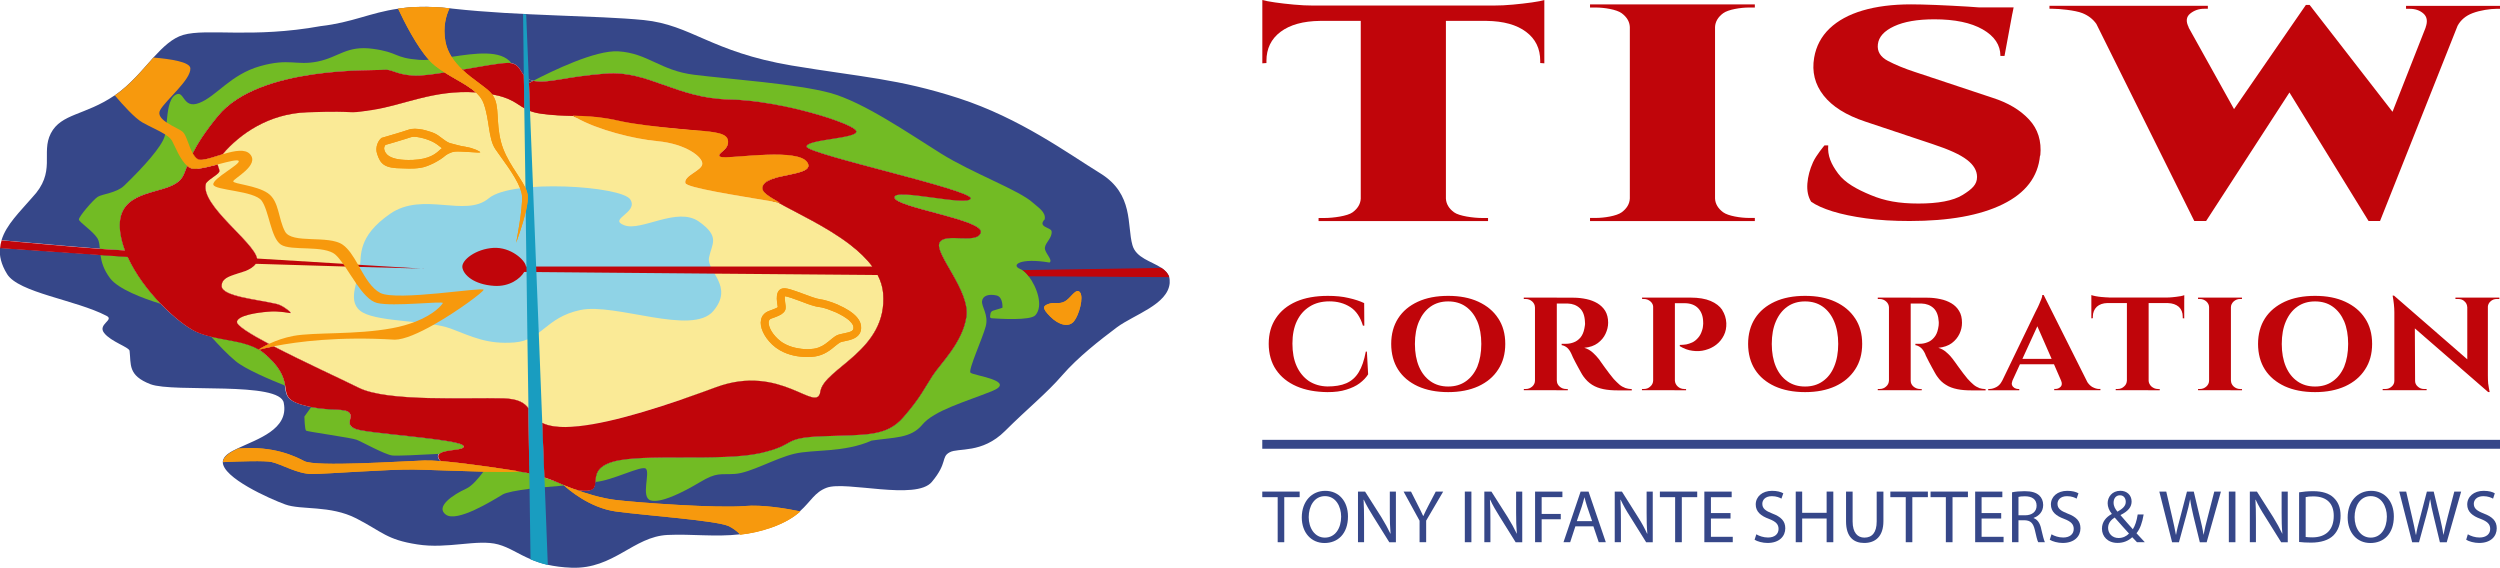 <?xml version="1.0" encoding="UTF-8"?> <svg xmlns="http://www.w3.org/2000/svg" id="Capa_1" data-name="Capa 1" viewBox="0 0 504.96 114.75"><defs><style> .cls-1 { fill: #72bb24; } .cls-2 { fill: #faea96; } .cls-3 { fill: #c0050a; } .cls-4 { fill: #3b446f; } .cls-5 { fill: #199dc0; } .cls-6 { fill: #f7990d; } .cls-7 { fill: #364789; } .cls-8 { fill: #8fd3e6; } </style></defs><g><path class="cls-3" d="M311.93,0v12.79l-.83-.06v-.44c0-2.48-.95-4.43-2.86-5.86-1.9-1.43-4.55-2.16-7.97-2.21h-8.22v35.9c.06,1.07.6,1.99,1.64,2.76,1.03.77,3.98,1.15,5.64,1.15h1.23v.62h-34.23v-.62h1.25c1.65,0,4.6-.38,5.63-1.15,1.04-.77,1.58-1.69,1.64-2.76V4.22h-8.22c-3.42.04-6.07.78-7.98,2.21-1.9,1.43-2.85,3.39-2.85,5.86v.44l-.83.06V0c.56.16,1.4.33,2.56.49,1.14.17,2.42.31,3.82.44,1.39.13,2.68.19,3.85.19h36.5c1.23,0,2.54-.06,3.9-.19,1.38-.13,2.64-.27,3.83-.44,1.17-.16,2-.33,2.51-.49Z"></path><path class="cls-3" d="M346.41,5.46v34.63c.05,1.08.6,2.01,1.63,2.78,1.04.77,3.6,1.15,5.21,1.15h1.2v.63h-33.29v-.63h1.21c1.6,0,4.16-.38,5.2-1.15,1.03-.77,1.58-1.7,1.63-2.78V5.46c-.05-1.08-.6-2.01-1.63-2.78-1.04-.78-3.6-1.16-5.2-1.16h-1.21v-.63h33.29v.63h-1.2c-1.61,0-4.17.38-5.21,1.16-1.03.77-1.58,1.7-1.63,2.78Z"></path><path class="cls-3" d="M412.05,31.43c-.4,4.28-2.9,7.56-7.51,9.82-4.61,2.27-10.89,3.39-18.84,3.39-3.25,0-6.18-.17-8.81-.54-2.63-.36-4.88-.83-6.75-1.41-1.88-.59-3.32-1.24-4.32-1.95-.62-1-.87-2.22-.76-3.67.11-1.44.5-2.88,1.14-4.3.64-1.42,2.31-3.4,2.31-3.4h.76c-.17,2.08.6,3.8,2,5.68,1.39,1.89,3.81,3.2,6.62,4.36,2.79,1.17,5.67,1.7,9.6,1.7s7-.54,8.94-1.74c1.93-1.2,2.9-2.11,2.9-3.63,0-1.28-.69-2.45-2.06-3.48-1.36-1.05-3.65-2.08-6.83-3.13l-13.68-4.57c-3.86-1.28-6.67-3.04-8.43-5.28-1.76-2.25-2.39-4.79-1.9-7.64.4-2.32,1.44-4.28,3.12-5.89,1.68-1.6,3.9-2.81,6.67-3.63,2.77-.82,6.03-1.24,9.78-1.24,1.22,0,2.87.04,4.95.12,2.06.09,4.21.19,6.46.33.78.05,1.55.1,2.26.16h7.05l-.25,1.26h-.01l-1.58,8.54h-.83c0-2.21-1.2-3.99-3.57-5.35-2.38-1.36-5.63-2.04-9.77-2.04-3.42,0-6.13.47-8.14,1.41-2.02.94-3.1,2.15-3.27,3.64-.17,1.44.51,2.56,2.05,3.36,1.53.8,3.34,1.54,5.41,2.22l15.7,5.22c3.13,1,5.59,2.46,7.38,4.39,1.79,1.92,2.55,4.34,2.27,7.27Z"></path><path class="cls-3" d="M504.96,1.18v.6h-.68c-1.28,0-3.36.3-4.87.88-1.39.53-2.39,1.39-3.02,2.55l-15.66,39.43h-2.32l-15.98-25.96-16.83,25.96h-2.39l-19.78-39.81c-.69-.98-1.63-1.7-2.83-2.18-1.45-.58-4.67-.88-5.96-.88h-.68v-.6h31.99v.6h-.75c-1.07,0-2,.32-2.81.97-.81.65-.92,1.58-.3,2.79h-.04l9.19,16.51,14.51-21.04h.76l16.74,21.58,6.7-17.04h-.02c.45-1.21.3-2.15-.42-2.79-.72-.65-1.65-.97-2.78-.97h-.75v-.6h18.97Z"></path><path class="cls-3" d="M276.1,71.02h-.23c-.33,1.76-.8,3.14-1.43,4.16-.63,1.05-1.48,1.78-2.51,2.23-1.03.45-2.31.65-3.81.65-1.43-.03-2.68-.4-3.76-1.1-1.05-.73-1.88-1.73-2.46-3.01-.58-1.28-.85-2.81-.85-4.56s.3-3.29.9-4.54c.6-1.25,1.45-2.23,2.58-2.93,1.1-.7,2.43-1.05,4.01-1.05s2.98.38,4.19,1.15c1.18.75,2.03,2.01,2.56,3.76h.28l-.03-4.56c-.85-.4-1.88-.75-3.14-1.03-1.23-.3-2.63-.43-4.19-.43-2.48,0-4.61.38-6.39,1.15-1.81.8-3.16,1.91-4.11,3.36-.98,1.45-1.45,3.19-1.45,5.17s.5,3.81,1.48,5.24c.98,1.45,2.36,2.56,4.14,3.34s3.86,1.15,6.24,1.18c1.48,0,2.73-.15,3.81-.5,1.08-.33,1.98-.75,2.68-1.28.73-.55,1.3-1.13,1.73-1.81l-.25-4.59Z"></path><path class="cls-3" d="M302.61,64.3c-.93-1.45-2.28-2.56-4.01-3.36-1.73-.8-3.76-1.18-6.09-1.18s-4.39.38-6.12,1.18c-1.73.8-3.06,1.91-3.99,3.36s-1.4,3.19-1.4,5.17.48,3.76,1.4,5.19c.93,1.45,2.26,2.56,3.99,3.36,1.73.78,3.76,1.18,6.12,1.18s4.36-.4,6.09-1.18c1.73-.8,3.09-1.93,4.01-3.39.95-1.43,1.43-3.16,1.43-5.17s-.48-3.74-1.43-5.17ZM298.4,74.06c-.55,1.28-1.33,2.26-2.33,2.96-.98.7-2.18,1.05-3.56,1.05s-2.56-.35-3.56-1.05c-1-.7-1.78-1.68-2.33-2.96-.55-1.3-.83-2.81-.83-4.59s.28-3.29.83-4.56,1.33-2.28,2.33-2.98c1-.7,2.18-1.05,3.56-1.05s2.58.35,3.56,1.05c1,.7,1.78,1.71,2.33,2.98.53,1.28.8,2.81.8,4.56s-.28,3.29-.8,4.59Z"></path><path class="cls-3" d="M316.31,78.57c-.5,0-.95-.18-1.3-.5-.38-.33-.55-.73-.55-1.2h-.1v1.96h2.31v-.25h-.35ZM328.25,78.35c-.4-.15-.78-.35-1.13-.65-.35-.3-.73-.68-1.18-1.15-.25-.33-.58-.7-.9-1.13-.33-.43-.65-.85-.95-1.28-.3-.4-.55-.75-.75-1.05-.2-.28-.33-.45-.33-.48-.35-.45-.78-.93-1.28-1.38-.53-.48-1.1-.8-1.73-.98,1.13-.1,2.03-.43,2.73-.95.7-.53,1.23-1.15,1.56-1.88.35-.75.53-1.48.53-2.23,0-.95-.2-1.73-.58-2.38-.4-.65-.93-1.15-1.58-1.55-.65-.38-1.4-.68-2.23-.85-.85-.18-1.71-.28-2.58-.28h-3.79c.1.4.18.7.23.88.05.2.08.3.08.3h1.43c.3-.02.6,0,.88,0,.95.03,1.76.33,2.41.93.65.6,1,1.53,1.05,2.81.03.28.03.53-.02.73-.03.23-.05.4-.1.58-.15.78-.43,1.38-.8,1.83-.4.45-.85.78-1.33.95-.5.2-1.03.3-1.56.3h-.9v.28c.4.05.75.23,1.1.5.33.28.63.73.88,1.28.07.18.18.4.3.68.15.28.3.6.48.95.2.35.38.7.58,1.08.2.38.4.73.58,1.05s.35.6.5.8c.5.7,1.08,1.25,1.73,1.66.68.43,1.43.7,2.28.88.88.18,1.83.25,2.88.25h2.86v-.25c-.5-.03-.95-.1-1.33-.23ZM310.04,60.11v18.71h4.41v-18.71h-4.41ZM310.04,76.87c0,.48-.2.88-.55,1.2-.38.33-.8.5-1.3.5h-.4v.25h2.36v-1.96h-.1ZM307.78,60.11v.28h.4c.5,0,.93.18,1.3.5.35.33.55.73.55,1.18h.1v-1.96h-2.36Z"></path><path class="cls-3" d="M340.18,78.57c-.5,0-.95-.18-1.3-.5s-.55-.73-.58-1.2h-.07v1.96h2.33v-.25h-.38ZM347.88,62.62c-.53-.78-1.3-1.38-2.36-1.83-1.05-.45-2.41-.68-4.09-.68h-3.51c.1.38.2.75.3,1.13h2.01c1.2,0,2.13.35,2.78,1.03.65.7.98,1.61,1,2.73.02.25.02.53-.03.83-.02.3-.07.55-.15.78-.2.68-.48,1.23-.85,1.63-.38.43-.75.73-1.18.93-.43.18-.83.33-1.21.4-.38.05-.83.1-1.3.1v.25c.83.5,1.7.83,2.58.93.9.13,1.75.08,2.58-.15.83-.23,1.58-.58,2.21-1.08.65-.5,1.15-1.13,1.53-1.88s.53-1.58.5-2.48c-.05-.98-.33-1.86-.83-2.63ZM333.91,60.11v18.71h4.39v-18.71h-4.39ZM333.91,76.87c-.02.48-.2.88-.58,1.2-.35.33-.78.5-1.3.5h-.38v.25h2.36v-1.96h-.1ZM331.66,60.11l.03.28h.35c.53,0,.95.18,1.33.5.38.33.55.73.55,1.18h.1v-1.96h-2.36Z"></path><path class="cls-3" d="M374.7,64.3c-.95-1.45-2.28-2.56-4.01-3.36-1.73-.8-3.76-1.18-6.09-1.18s-4.39.38-6.12,1.18c-1.73.8-3.06,1.91-3.99,3.36s-1.4,3.19-1.4,5.17.48,3.76,1.4,5.19c.93,1.45,2.26,2.56,3.99,3.36,1.73.78,3.76,1.18,6.12,1.18s4.36-.4,6.09-1.18c1.73-.8,3.06-1.93,4.01-3.39.95-1.43,1.43-3.16,1.43-5.17s-.48-3.74-1.43-5.17ZM370.46,74.06c-.53,1.28-1.3,2.26-2.31,2.96-.98.7-2.18,1.05-3.56,1.05s-2.56-.35-3.56-1.05c-1-.7-1.78-1.68-2.33-2.96-.55-1.3-.83-2.81-.83-4.59s.28-3.29.83-4.56c.55-1.28,1.33-2.28,2.33-2.98,1-.7,2.18-1.05,3.56-1.05s2.58.35,3.56,1.05c1,.7,1.78,1.71,2.31,2.98.55,1.28.83,2.81.83,4.56s-.28,3.29-.83,4.59Z"></path><path class="cls-3" d="M387.81,78.57c-.5,0-.95-.18-1.33-.5-.38-.33-.55-.73-.55-1.2h-.08v1.96h2.31v-.25h-.35ZM399.73,78.35c-.38-.15-.75-.35-1.1-.65-.35-.3-.75-.68-1.18-1.15-.28-.33-.58-.7-.9-1.13-.33-.43-.65-.85-.95-1.28-.3-.4-.55-.75-.75-1.05-.23-.28-.33-.45-.35-.48-.33-.45-.75-.93-1.28-1.38-.5-.48-1.08-.8-1.71-.98,1.1-.1,2.03-.43,2.73-.95.7-.53,1.2-1.15,1.55-1.88.35-.75.5-1.48.5-2.23,0-.95-.18-1.73-.58-2.38-.38-.65-.9-1.15-1.56-1.55-.65-.38-1.4-.68-2.26-.85-.83-.18-1.68-.28-2.56-.28h-3.79c.1.4.18.7.23.88.05.2.07.3.07.3h1.4c.33-.02.63,0,.9,0,.95.03,1.76.33,2.41.93.63.6.98,1.53,1.05,2.81,0,.28,0,.53-.03.73-.02.23-.05.4-.1.58-.15.78-.43,1.38-.83,1.83-.38.45-.83.78-1.33.95-.5.2-1,.3-1.53.3h-.9v.28c.38.05.75.23,1.08.5.35.28.65.73.9,1.28.05.18.15.4.3.68.12.28.3.6.48.95.18.35.38.7.58,1.08.2.38.38.73.58,1.05.18.33.35.6.5.8.48.7,1.05,1.25,1.73,1.66.65.43,1.43.7,2.28.88s1.81.25,2.86.25h2.89v-.25c-.5-.03-.95-.1-1.35-.23ZM381.54,60.11v18.71h4.39v-18.71h-4.39ZM381.54,76.87c-.03.48-.2.88-.58,1.2-.35.33-.8.5-1.3.5h-.38v.25h2.33v-1.96h-.07ZM379.28,60.11v.28h.38c.5,0,.95.18,1.3.5.38.33.55.73.58,1.18h.07v-1.96h-2.33Z"></path><path class="cls-3" d="M424,78.57c-.45,0-.9-.15-1.38-.4-.33-.2-.65-.48-.93-.88-.02-.03-.05-.05-.07-.1-.08-.1-.13-.2-.2-.33h-5.12c.23.55.2.95-.07,1.25-.3.3-.65.45-1.03.45h-.28v.25h9.33v-.25h-.25ZM421.69,77.29s-.05-.05-.07-.1l-8.83-17.61-1.78,5.17.5,1.15,2.88,6.57.48,1.1,1.43,3.29.8,1.81h5.27l-.68-1.38ZM407.25,72.48v1.1h8.63v-1.1h-8.63ZM412.79,59.59h-.28c0,.2-.05.48-.2.83-.13.33-.28.7-.45,1.08-.15.38-.33.7-.48,1-.13.28-.23.48-.3.6l-6.65,13.77-.1.18-.83,1.71h2.13l.83-1.83.02-.05,1.51-3.29.5-1.1,3.01-6.57,1.4-3.06-.12-3.26ZM407.6,78.57c-.23,0-.45-.08-.7-.2-.23-.15-.4-.33-.5-.58-.1-.25-.05-.53.07-.88l.02-.05h-2.06l-.1.18c-.28.53-.65.9-1.08,1.13-.48.25-.95.4-1.41.4h-.25v.25h6.27v-.25h-.28Z"></path><path class="cls-3" d="M437.9,61.14v.08c.9.03,1.63.28,2.18.75.53.5.8,1.15.8,2.01v.3l.3.03v-3.16h-3.29ZM440.3,59.84c-.43.08-.88.13-1.35.18-.48.05-.93.08-1.35.08l3.59.3v-.78c-.18.08-.48.15-.88.23ZM435.87,78.57c-.5,0-.93-.18-1.31-.5-.35-.33-.55-.73-.58-1.2h-.08v1.96h2.33v-.25h-.38ZM429.6,60.21v18.61h4.39v-18.61h-4.39ZM429.6,76.87c-.03.48-.2.88-.58,1.2-.35.33-.78.5-1.28.5h-.4v.25h2.36v-1.96h-.1ZM422.42,61.14v3.16l.3-.03v-.3c0-.85.28-1.5.8-2.01.53-.48,1.25-.73,2.16-.75v-.08h-3.26ZM422.42,60.09v1.13h18.76v-1.13h-18.76ZM424.65,60.01c-.5-.05-.93-.1-1.33-.18-.4-.08-.7-.15-.9-.23v.78l3.59-.3c-.43,0-.88-.03-1.35-.08Z"></path><path class="cls-3" d="M452.47,78.57c-.5,0-.93-.18-1.3-.5-.35-.33-.55-.73-.55-1.2h-.1v1.96h2.33v-.25h-.38ZM450.51,60.11v1.96h.1c0-.45.2-.85.55-1.18.38-.33.8-.5,1.3-.5h.38v-.28h-2.33ZM446.2,60.11v18.71h4.41v-18.71h-4.41ZM446.2,76.87c0,.48-.2.88-.55,1.2-.38.33-.8.5-1.3.5h-.38v.25h2.33v-1.96h-.1ZM443.97,60.11v.28h.38c.5,0,.93.18,1.3.5.35.33.55.73.55,1.18h.1v-1.96h-2.33Z"></path><path class="cls-3" d="M477.7,64.3c-.93-1.45-2.28-2.56-4.01-3.36-1.73-.8-3.76-1.18-6.09-1.18s-4.39.38-6.12,1.18c-1.71.8-3.06,1.91-3.99,3.36-.93,1.45-1.4,3.19-1.4,5.17s.48,3.76,1.4,5.19c.93,1.45,2.28,2.56,3.99,3.36,1.73.78,3.76,1.18,6.12,1.18s4.36-.4,6.09-1.18c1.73-.8,3.08-1.93,4.01-3.39.95-1.43,1.43-3.16,1.43-5.17s-.48-3.74-1.43-5.17ZM473.49,74.06c-.55,1.28-1.33,2.26-2.33,2.96-.98.7-2.18,1.05-3.56,1.05s-2.56-.35-3.56-1.05c-1-.7-1.78-1.68-2.33-2.96-.55-1.3-.83-2.81-.83-4.59s.28-3.29.83-4.56c.55-1.28,1.33-2.28,2.33-2.98,1-.7,2.18-1.05,3.56-1.05s2.58.35,3.56,1.05c1,.7,1.78,1.71,2.33,2.98.53,1.28.8,2.81.8,4.56s-.28,3.29-.8,4.59Z"></path><path class="cls-3" d="M502.4,60.11v1.91h.1c.02-.45.2-.85.55-1.15.35-.33.78-.48,1.25-.48h.53v-.28h-2.43ZM502.58,77.57c-.05-.53-.07-1.13-.07-1.78v-15.68h-4.16v14.77l4.24,4.31h.28c-.13-.58-.2-1.1-.28-1.63ZM495.96,60.11v.28h.58c.5,0,.93.15,1.25.48.35.3.53.7.55,1.15h.05v-1.91h-2.43ZM489.59,78.57c-.5,0-.9-.18-1.25-.5-.35-.3-.53-.7-.53-1.13h-.1v1.88h2.43v-.25h-.55ZM502.23,75.96l-3.89-3.39-14.8-12.87.35,3.26,3.86,3.36,14.82,12.87-.35-3.24ZM487.76,66.33v-2.53l-4.21-4.09h-.28c.23,1.23.35,2.36.35,3.36v15.75h4.19v-1.88l-.05-10.61ZM483.62,76.94c0,.43-.18.83-.53,1.13-.35.33-.78.5-1.28.5h-.55v.25h2.43v-1.88h-.08Z"></path></g><rect class="cls-7" x="254.96" y="88.84" width="250" height="1.8"></rect><g><path class="cls-7" d="M254.96,99.29v1.13h3.11v9.1h1.33v-9.1h3.11v-1.13h-7.55Z"></path><path class="cls-7" d="M267.68,99.14c-2.71,0-4.74,2.11-4.74,5.37,0,3.08,1.91,5.17,4.59,5.17s4.74-1.86,4.74-5.37c0-3.03-1.81-5.17-4.59-5.17ZM267.6,108.59c-2.06,0-3.26-1.96-3.26-4.14s1.1-4.24,3.29-4.24,3.26,2.11,3.26,4.14c0,2.33-1.18,4.24-3.29,4.24Z"></path><path class="cls-7" d="M280.72,99.29v4.29c0,1.58.03,2.83.15,4.19l-.03.03c-.5-1.05-1.08-2.13-1.83-3.34l-3.29-5.17h-1.43v10.23h1.23v-4.36c0-1.71-.03-2.93-.1-4.21l.05-.02c.5,1.1,1.2,2.28,1.91,3.41l3.24,5.19h1.33v-10.23h-1.23Z"></path><path class="cls-7" d="M290,99.29l-1.48,2.83c-.4.78-.73,1.43-1.03,2.11h-.03c-.33-.73-.63-1.33-1.03-2.11l-1.43-2.83h-1.5l3.23,5.89v4.34h1.33v-4.36l3.44-5.87h-1.5Z"></path><path class="cls-7" d="M295.87,99.29v10.23h1.33v-10.23h-1.33Z"></path><path class="cls-7" d="M306.23,99.29v4.29c0,1.58.03,2.83.15,4.19l-.02.03c-.5-1.05-1.08-2.13-1.83-3.34l-3.29-5.17h-1.43v10.23h1.23v-4.36c0-1.71-.03-2.93-.1-4.21l.05-.02c.5,1.1,1.2,2.28,1.91,3.41l3.24,5.19h1.33v-10.23h-1.23Z"></path><path class="cls-7" d="M315.58,100.42v-1.13h-5.52v10.23h1.33v-4.64h3.86v-1.08h-3.86v-3.39h4.19Z"></path><path class="cls-7" d="M320.87,99.29h-1.61l-3.46,10.23h1.35l1.05-3.21h3.64l1.08,3.21h1.43l-3.49-10.23ZM318.49,105.26l1-2.93c.2-.63.38-1.25.53-1.86h.03c.15.58.3,1.2.53,1.86l1,2.93h-3.08Z"></path><path class="cls-7" d="M332.59,99.29v4.29c0,1.58.02,2.83.15,4.19l-.05.03c-.48-1.05-1.05-2.13-1.83-3.34l-3.26-5.17h-1.45v10.23h1.25v-4.36c0-1.71-.03-2.93-.1-4.21l.05-.02c.5,1.1,1.18,2.28,1.91,3.41l3.24,5.19h1.33v-10.23h-1.23Z"></path><path class="cls-7" d="M335.27,99.29v1.13h3.08v9.1h1.35v-9.1h3.11v-1.13h-7.55Z"></path><path class="cls-7" d="M345.58,108.42v-3.69h3.96v-1.1h-3.96v-3.21h4.19v-1.13h-5.52v10.23h5.74v-1.1h-4.41Z"></path><path class="cls-7" d="M357.99,103.73c-1.4-.55-2.03-1.03-2.03-1.98,0-.7.53-1.53,1.93-1.53.93,0,1.61.3,1.93.5l.38-1.08c-.48-.28-1.23-.5-2.28-.5-1.98,0-3.29,1.18-3.29,2.76,0,1.45,1.03,2.31,2.68,2.91,1.38.53,1.93,1.08,1.93,2.03,0,1.03-.78,1.73-2.13,1.73-.9,0-1.78-.3-2.36-.65l-.35,1.1c.55.35,1.63.65,2.61.65,2.41,0,3.59-1.38,3.59-2.96,0-1.48-.88-2.33-2.61-2.98Z"></path><path class="cls-7" d="M368.95,99.29v4.29h-4.94v-4.29h-1.3v10.23h1.3v-4.79h4.94v4.79h1.35v-10.23h-1.35Z"></path><path class="cls-7" d="M379.06,99.29v6.04c0,2.26-.95,3.26-2.48,3.26-1.35,0-2.38-.95-2.38-3.26v-6.04h-1.33v6.02c0,3.19,1.58,4.36,3.66,4.36,2.23,0,3.89-1.28,3.89-4.41v-5.97h-1.35Z"></path><path class="cls-7" d="M381.82,99.29v1.13h3.11v9.1h1.33v-9.1h3.14v-1.13h-7.57Z"></path><path class="cls-7" d="M389.94,99.29v1.13h3.09v9.1h1.35v-9.1h3.11v-1.13h-7.55Z"></path><path class="cls-7" d="M400.25,108.42v-3.69h3.96v-1.1h-3.96v-3.21h4.19v-1.13h-5.49v10.23h5.74v-1.1h-4.44Z"></path><path class="cls-7" d="M412.27,106.71c-.25-1.05-.73-1.78-1.51-2.06v-.05c1.08-.38,1.93-1.25,1.93-2.61,0-.78-.3-1.48-.8-1.93-.65-.58-1.55-.85-2.96-.85-.93,0-1.88.08-2.53.23v10.08h1.3v-4.44h1.25c1.21.05,1.73.58,2.06,1.98.28,1.28.5,2.16.68,2.46h1.35c-.2-.4-.45-1.38-.78-2.81ZM409.05,104.08h-1.35v-3.71c.23-.08.68-.13,1.3-.13,1.4,0,2.36.58,2.36,1.91,0,1.18-.9,1.93-2.31,1.93Z"></path><path class="cls-7" d="M417.61,103.73c-1.4-.55-2.03-1.03-2.03-1.98,0-.7.53-1.53,1.93-1.53.93,0,1.61.3,1.93.5l.38-1.08c-.48-.28-1.23-.5-2.26-.5-2.01,0-3.31,1.18-3.31,2.76,0,1.45,1.03,2.31,2.68,2.91,1.38.53,1.93,1.08,1.93,2.03,0,1.03-.78,1.73-2.13,1.73-.9,0-1.78-.3-2.36-.65l-.35,1.1c.55.35,1.63.65,2.61.65,2.41,0,3.59-1.38,3.59-2.96,0-1.48-.88-2.33-2.61-2.98Z"></path><path class="cls-7" d="M431.53,107.71c.75-.9,1.18-2.18,1.45-3.79h-1.2c-.2,1.3-.53,2.28-.98,2.98-.65-.73-1.63-1.83-2.48-2.83v-.05c1.61-.8,2.23-1.66,2.23-2.73,0-1.3-.98-2.16-2.26-2.16-1.7,0-2.58,1.28-2.58,2.51,0,.73.3,1.48.83,2.13v.05c-1.15.63-1.98,1.58-1.98,2.98,0,1.53,1.15,2.86,3.14,2.86,1.1,0,2.11-.35,2.98-1.15.4.43.65.7.95,1h1.58c-.6-.65-1.15-1.23-1.68-1.81ZM428.19,100.04c.85,0,1.18.7,1.18,1.33,0,.85-.65,1.4-1.68,1.98-.45-.53-.78-1.1-.78-1.83,0-.78.43-1.48,1.28-1.48ZM427.91,108.67c-1.23,0-2.11-.88-2.11-2.06,0-1.08.78-1.73,1.33-2.08,1.13,1.3,2.28,2.56,2.89,3.24-.5.53-1.23.9-2.11.9Z"></path><path class="cls-7" d="M447.25,99.29l-1.33,5.17c-.33,1.28-.63,2.41-.83,3.54h-.02c-.15-1.08-.43-2.31-.73-3.51l-1.23-5.19h-1.38l-1.35,5.17c-.35,1.3-.68,2.53-.85,3.54h-.03c-.18-.98-.45-2.26-.75-3.54l-1.2-5.17h-1.4l2.58,10.23h1.38l1.45-5.32c.38-1.33.6-2.33.8-3.34h.02c.13,1.03.35,2.03.65,3.34l1.3,5.32h1.38l2.88-10.23h-1.35Z"></path><path class="cls-7" d="M450.19,99.29v10.23h1.33v-10.23h-1.33Z"></path><path class="cls-7" d="M460.85,99.29v4.29c0,1.58.02,2.83.15,4.19l-.02.03c-.5-1.05-1.08-2.13-1.83-3.34l-3.29-5.17h-1.43v10.23h1.23v-4.36c0-1.71-.02-2.93-.1-4.21l.05-.02c.5,1.1,1.18,2.28,1.91,3.41l3.24,5.19h1.33v-10.23h-1.23Z"></path><path class="cls-7" d="M471.33,100.49c-.9-.83-2.23-1.28-4.14-1.28-1.05,0-2.01.1-2.81.23v10.03c.68.08,1.45.13,2.41.13,1.98,0,3.56-.5,4.52-1.45.95-.95,1.45-2.31,1.45-3.99s-.53-2.83-1.43-3.66ZM467.04,108.54c-.53,0-1-.03-1.33-.08v-8.05c.35-.1.85-.15,1.53-.15,2.81,0,4.16,1.53,4.14,3.94,0,2.76-1.53,4.34-4.34,4.34Z"></path><path class="cls-7" d="M478.93,99.14c-2.73,0-4.74,2.11-4.74,5.37,0,3.08,1.88,5.17,4.59,5.17s4.74-1.86,4.74-5.37c0-3.03-1.81-5.17-4.59-5.17ZM478.85,108.59c-2.08,0-3.26-1.96-3.26-4.14s1.08-4.24,3.26-4.24,3.26,2.11,3.26,4.14c0,2.33-1.18,4.24-3.26,4.24Z"></path><path class="cls-7" d="M495.73,99.29l-1.35,5.17c-.33,1.28-.6,2.41-.83,3.54h-.03c-.15-1.08-.43-2.31-.7-3.51l-1.25-5.19h-1.38l-1.35,5.17c-.35,1.3-.68,2.53-.83,3.54h-.05c-.18-.98-.45-2.26-.75-3.54l-1.2-5.17h-1.4l2.61,10.23h1.38l1.45-5.32c.38-1.33.6-2.33.78-3.34h.03c.15,1.03.35,2.03.68,3.34l1.28,5.32h1.38l2.91-10.23h-1.35Z"></path><path class="cls-7" d="M501.7,103.73c-1.41-.55-2.03-1.03-2.03-1.98,0-.7.55-1.53,1.93-1.53.93,0,1.6.3,1.96.5l.35-1.08c-.45-.28-1.2-.5-2.26-.5-1.98,0-3.31,1.18-3.31,2.76,0,1.45,1.03,2.31,2.71,2.91,1.38.53,1.93,1.08,1.93,2.03,0,1.03-.8,1.73-2.16,1.73-.9,0-1.76-.3-2.36-.65l-.33,1.1c.55.35,1.63.65,2.61.65,2.41,0,3.56-1.38,3.56-2.96,0-1.48-.88-2.33-2.61-2.98Z"></path></g><g><path class="cls-7" d="M236.18,55.97c-.28-.8-.85-1.38-1.61-1.88-2.01-1.33-5.12-1.98-5.84-4.59-1.13-4.01.3-10.26-6.42-14.45-6.75-4.16-16.25-11.16-28.62-15.2-12.34-3.99-19.49-4.24-33.81-6.62-16.3-2.76-20.21-8.2-29.85-9.18-9.63-.95-25.03-.8-38.65-2.31-.2-.03-.4-.05-.6-.08-4.34-.45-7.6-.33-10.38.1-5.64.8-9.23,2.78-15.6,3.51-13.87,2.51-22.97.4-27.79,1.78-2.21.65-4.06,2.43-6.02,4.56-2.26,2.51-4.64,5.47-7.8,7.65-.05.03-.08.03-.1.05-5.92,4.01-10.73,3.59-12.82,7.62-2.08,4.04,1.2,7.75-3.79,12.99-2.43,2.83-5.24,5.47-6.17,8.6,4.19.38,13.54,1.23,19.84,1.71.93.05,1.75.1,2.53.15.58.05,1.45.1,2.53.15-.38-1.03-.68-2.06-.85-3.08-1.51-8.55,6.52-8.13,10.48-10.06,1.96-.95,2.18-1.91,2.93-3.89v-.02l1.13-2.53v-.03c.93-1.83,2.43-4.26,5.14-7.55,8.33-10.16,31.65-9.08,33.36-9.3,1.71-.2,2.46.95,6.09,1.18,1.3.08,3.66-.23,6.32-.63,1.13-.18,2.33-.38,3.51-.58,3.79-.65,7.5-1.3,9.1-1.35.3-.03.58,0,.8.05,1.53.25,1.81,1.48,2.56,2.43l1,.83c.25.13.53.23.88.3.02,0,.07,0,.12.03,3.08.53,6.2-.85,14.65-1.5,8.45-.63,14.22,5.02,24.8,5.24,10.61.23,25.36,4.92,25.68,6.42.33,1.5-10.06,1.61-10.06,3.11s33.71,8.75,33.16,10.48c-.53,1.71-15.6-2.26-15.4-.23.23,2.03,18.08,4.49,17.43,7.05-.63,2.58-7.37-.1-8.33,2.16-.98,2.23,6.2,9.63,5.44,14.87-.75,5.24-5.24,9.51-6.85,11.96-1.63,2.46-2.46,4.39-5.87,8.35-3.44,3.96-7.6,3.54-16.28,3.86-8.65.33-5.02,1.71-12.72,3.41-7.7,1.73-23.65,0-29.64,1.73-3.49.98-3.49,2.73-3.56,4.06-.08.98-.2,1.71-1.68,1.81-.93.05-1.73-.08-2.51-.3-.08,0-.13-.03-.15-.05-.3-.08-.58-.18-.85-.3-.07-.03-.18-.08-.25-.1-.23-.08-.43-.15-.58-.23-.1-.03-.18-.05-.23-.08-.07-.05-.12-.05-.15-.08-.53-.23-1.1-.5-1.75-.75l-2.16-.63-3.06-.9-1.03-.3c-.4-.08-.78-.13-1.18-.18.07,0,.15,0,.2-.03,0,0-2.88-.45-6.52-.98-3.03-.43-6.62-.88-9.41-1.1-.6-.7-.58-1.15-.23-1.48,1.08-.98,5.44-.6,4.82-1.63-.85-1.38-19.56-2.46-21.82-3.41-2.23-.98-.3-2.13-1.18-3.21-.8-1.03-3.69-.38-7.7-1.18-.18-.03-.35-.08-.53-.1-4.29-.98-4.44-2.03-4.72-3.96,0-.1-.02-.18-.02-.28-.3-1.86-1.15-3.99-4.46-6.67-.18-.15-.4-.3-.6-.43-.05-.05-.12-.1-.2-.13v-.03s-.05-.03-.07-.05c-2.63-1.58-6.32-1.81-9.61-2.58-1.13-.25-2.23-.6-3.21-1.08-1.73-.83-4.36-2.86-6.97-5.54-2.56-2.68-5.12-6.02-6.7-9.51-1.78-.13-3.64-.25-5.49-.38-8.05-.55-16.2-1.1-20.26-1.38-.12,1.61.25,3.31,1.45,5.27,2.31,3.79,13.89,5.22,20.09,8.45,1.66.83-1.86,1.71-.48,3.46,1.38,1.78,5.04,2.86,5.14,3.61.33,2.73-.4,4.97,4.24,6.75,4.66,1.76,26.28-.68,26.91,3.81,1.03,5.32-5.32,7.25-9.28,9.13-1.51.7-2.66,1.4-2.96,2.31-.05.13-.08.28-.08.43-.1,3.19,9.51,7.47,12.62,8.6,3.24,1.18,9.05.1,14.37,2.83,5.29,2.73,6.12,4.29,12.29,5.24,6.17.98,12.16-1.13,16.33,0,2.31.63,3.99,1.91,6.5,2.96,1,.43,2.13.83,3.49,1.15,1.38.3,2.96.53,4.87.6,8.5.3,12.47-6.29,19.36-6.62,4.92-.23,9.61.45,14.67-.13,2.03-.23,4.14-.68,6.32-1.45,2.81-.98,4.54-2.13,5.79-3.24,2.18-1.96,2.93-3.81,5.37-4.72,3.84-1.45,18.06,2.66,21.24-1.18,3.24-3.86,1.81-5.02,3.59-5.97,1.75-.98,6.52.35,11.19-4.31,4.66-4.64,8.35-7.55,11.56-11.26,3.21-3.69,7.57-7.07,11.04-9.68,3.49-2.58,10.28-4.59,10.66-8.93.02-.48,0-.9-.12-1.28Z"></path><path class="cls-1" d="M32.49,61.38c-3.71-1.14-8.58-2.99-10.24-5.16-1.35-1.79-1.77-3.36-1.95-4.7,1.86.13,3.7.25,5.49.37,1.59,3.48,4.13,6.81,6.7,9.49Z"></path><path class="cls-1" d="M102.46,12.71c-1.63.05-5.32.71-9.11,1.36,1.1,1.05,2.31,1.94,3.38,2.73-.79.16-1.63.32-2.51.46-1.32-.84-2.86-1.64-4.4-2.62h0c-2.65.41-5,.71-6.3.63-3.63-.21-4.39-1.39-6.09-1.17-1.71.21-25.03-.86-33.38,9.31-2.7,3.28-4.2,5.7-5.13,7.55,0,0,0,0,0,0,.28.5.6.92.98,1.17.21.14.55.18.96.14l-1.05,1.81c-.36.02-.68.02-.93-.02-.38-.07-.75-.27-1.08-.55-.76,1.98-.98,2.94-2.95,3.9-3.96,1.93-11.98,1.5-10.48,10.06.18,1.03.48,2.06.86,3.09-1.09-.06-1.96-.11-2.55-.15-.76-.05-1.61-.1-2.52-.17-.07-.86-.14-1.57-.48-2.11-.97-1.52-3.68-3.24-3.74-3.79-.06-.56,2.92-4.03,3.81-4.59.89-.56,3.8-.78,5.31-2.23,4.09-3.93,7.54-7.86,8.19-9.95.04-.13.07-.26.11-.4.13-.67.21-1.52.3-2.43.21-2.21.44-4.71,1.72-5.54,1.93-1.25,1.4,2.93,4.86,1.6,3.45-1.32,6.32-5.74,12.27-7.43,5.93-1.68,7.31-.06,11.65-.94,4.33-.89,5.86-3.29,11.15-2.57,5.3.72,4.17,1.83,9.38,2.23.58.05,1.23.03,1.94-.02,1.38-.1,2.96-.33,4.59-.59,4.77-.72,10-1.48,12.07,1.27-.23-.04-.5-.06-.79-.05Z"></path><path class="cls-1" d="M165.72,79.05c-.75,4.7-7.89-5.74-21.15-.83-1.78.66-3.54,1.3-5.28,1.9-.55.2-1.09.38-1.63.57l.05-.03,19.85-9.92,1.8-.9,9.22-4.61.42-2.08.32-1.59,1.22-6.09.33-1.65.64-3.19.24-1.19c1.74,1.34,3.28,2.8,4.45,4.38h.62l1.04,1.71h-.58c.61,1.16,1,2.4,1.11,3.69.96,11.56-11.92,15.11-12.67,19.81Z"></path><path class="cls-1" d="M211.05,50.05c-.1.98,1.71,2.48.94,2.98-5.97-1.02-7.94.53-5.86,1.33.12.05.25.11.37.19.41.26.86.69,1.27,1.24,1.67,2.16,3.04,6.05,1.35,7.89-1.01,1.11-7.31.71-8.85.6-.19-.02-.32-.19-.29-.37l.08-.56c.05-.29.25-.52.52-.6l1.9-.59s.17-2.2-1.22-2.49c-1.49-.32-2.75,0-2.9,1.15-.13,1.14,1.35,2.74.75,5.07-.6,2.33-3.55,8.77-3.1,9.37.44.6,9.62,1.64,4.29,3.77-5.34,2.13-11.65,3.9-14,6.74-2.35,2.83-5.68,2.52-10.23,3.22-5.62,2.48-11.77,1.75-15.62,2.66-3.85.91-8.88,3.86-11.98,4.07-3.1.21-3.58-.43-7.16,1.71-3.59,2.14-7.94,4.27-9.92,3.63-1.98-.64-.04-5.51-.92-6.38-.79-.78-6.89,2.44-10.19,2.66.09-1.33.09-3.09,3.58-4.09,5.99-1.71,21.93,0,29.63-1.71,7.7-1.71,4.07-3.1,12.73-3.43,8.66-.32,12.84.11,16.26-3.85,3.43-3.96,4.26-5.89,5.87-8.35,1.6-2.46,6.11-6.73,6.86-11.97.75-5.24-6.42-12.62-5.46-14.87.96-2.25,7.7.43,8.35-2.14.64-2.56-17.22-5.02-17.44-7.05-.21-2.04,14.87,1.92,15.4.21.54-1.71-33.15-8.99-33.15-10.49s10.38-1.6,10.05-3.1c-.32-1.5-15.08-6.2-25.67-6.42-10.59-.21-16.37-5.88-24.82-5.24-8.45.64-11.55,2.04-14.65,1.5-.04,0-.08-.02-.11-.02,3.81-1.98,12.58-6.24,17.18-5.95,5.99.37,8.47,3.9,15.37,4.74,6.89.86,20.74,1.83,27.42,3.66,6.69,1.82,15.95,8.22,22.37,12.23,6.42,4.01,15.86,7.43,18.6,9.96.91.85,2.69,1.86,2.36,3.35-1.52,1.59,1.31,1.61,1.4,2.41.15,1.36-1.25,2.21-1.36,3.33Z"></path><path class="cls-1" d="M114.06,98.07h-.02s-.06,0-.09,0h0c-1.15.09-2.51.2-3.9.33-1.03.1-2.09.21-3.09.33h0c-2.51.32-4.69.71-5.45,1.16-2.13,1.29-9.2,5.67-11.44,4.07-2.25-1.6,1.5-4.07,4.06-5.24,1.21-.56,2.44-2.02,3.52-3.46.05-.06.1-.13.13-.19h0c.21-.29.41-.56.6-.83,3.62.52,6.51.98,6.51.98-.06,0-.13,0-.21.02.73.08,1.44.2,2.14.36.02,0,.05,0,.07.02l-.02-1.61c.99.36,2.02.73,3.01,1.1l.06,1.34c1.72.56,2.99,1.14,4.09,1.62Z"></path><path class="cls-1" d="M88.75,91.67c-3.91.22-8.65.44-9.53.33-1.55-.21-6.15-2.78-7.2-3.18-1.04-.4-9.91-1.63-10.19-1.83-.29-.2-.35-2.85-.35-2.85l1.37-1.9c4.01.81,6.89.16,7.72,1.18.86,1.07-1.07,2.25,1.17,3.21,2.25.96,20.97,2.03,21.83,3.42.63,1.02-3.74.65-4.83,1.63Z"></path><path class="cls-1" d="M57.6,77.9c-3.11-1.24-8.02-3.32-10-4.95-1.6-1.32-3.51-3.33-4.93-4.93,3.28.78,6.96.99,9.59,2.59.13-.1.36-.25.67-.42l.35.21c-.44.11-.75.2-.95.25.29.17.56.36.82.57,3.31,2.7,4.15,4.82,4.45,6.68Z"></path><path class="cls-3" d="M98.39,94.25c-3.03-.43-6.62-.88-9.41-1.1.08.08.13.13.23.23,1.71,1.73,4.92,1.76,8.58,1.71.9,0,1.81-.03,2.73-.03,1.38,0,2.76.03,4.14.2h.05c.07,0,.15,0,.2-.03,0,0-2.88-.45-6.52-.98ZM178.39,59.23c-.1-1.28-.5-2.53-1.1-3.69h.58l-1.05-1.71h-.6c-1.18-1.58-2.71-3.03-4.46-4.39-4.74-3.64-10.88-6.45-14.6-8.55l.38.08c-2.41-1.38-3.59-2.13-3.54-3.01,0-.15.02-.3.07-.43.03-.08.05-.13.1-.18.05-.08.12-.18.2-.25.43-.45,1.13-.78,1.96-1.08.15-.05.3-.08.45-.13.15-.05.33-.1.53-.15.02-.03.08-.03.1-.03,2.51-.6,5.52-.93,5.84-2.06.07-.25.02-.55-.23-.93-.95-1.38-4.46-1.61-8.1-1.48-4.31.13-8.8.73-9.43.4-.1-.05-.15-.1-.2-.15-.03-.04,0-.09-.02-.13.01-.14.1-.31.27-.47t.03-.03c.48-.43,1.33-1,1.45-1.93.05-.25.03-.53-.07-.85-.5-1.48-3.89-1.55-8-1.91-.7-.08-1.43-.13-2.16-.2-4.19-.4-8.68-.9-11.46-1.53-.02,0-.07,0-.1-.03l-.02-.02c-.45-.1-.9-.2-1.33-.28-.4-.08-.78-.15-1.15-.2-2.58-.43-4.66-.5-7.02-.58.02.03.05.03.07.05-2.08-.08-4.16-.15-6.39-.45-.95-.15-1.71-.33-2.31-.55l-.2-4.82-.03-.83-.02-.75c-.43-.23-.75-.53-1-.83l.1,6.67c-1.65-.93-2.71-2.13-6.55-2.81-.1-.13-.2-.28-.35-.4-.55-.55-1.38-1.15-2.28-1.86-1.08-.78-2.28-1.68-3.39-2.73-1.18.2-2.38.4-3.51.58,1.53.98,3.06,1.78,4.39,2.61.7.45,1.35.93,1.91,1.43-8.5-.58-14.62,2.58-20.92,3.54-6.42.95-1.45.05-13.22.48-7.7.28-13.57,4.36-17.03,8.48-1.58.48-3.08,1.03-4.11,1.1-.4.05-.75,0-.95-.13-.38-.28-.7-.68-.98-1.18-.5,1-.85,1.83-1.13,2.53v.02c.35.28.7.48,1.08.53.25.05.58.05.93.03,1.1-.08,2.68-.48,4.14-.85.13.55.48,1.1.33,1.48-.23.6-2.53,1.76-2.71,2.43-1.08,4.34,9.78,11.74,10.36,15.07.07.3.03.55-.07.78-.08.1-.13.2-.2.3-.48.68-1.25,1.1-2.08,1.45.9-.35,1.76-.75,2.31-1.45.1-.13.18-.28.28-.43.1-.18.12-.4.1-.65-.33-3.26-11.49-10.78-10.38-15.17.18-.7,2.13-1.61,2.53-2.11.3-.33-.1-1.13-.25-1.76-.05-.25-.07-.5.03-.63.45-.73.5-.73,1.15-1.48,1.73-2.01,4.06-4.01,6.92-5.54,2.86-1.53,6.25-2.58,10.06-2.71,11.76-.43,6.62.43,13.04-.53,6.27-.95,12.56-3.94,21.02-3.36h.02c.18,0,.38.02.58.02.98.1,1.83.2,2.58.35h.02c3.69.65,4.84,1.81,6.34,2.73.35.23.73.43,1.15.63.68.28,1.51.53,2.61.68,2.03.28,3.86.35,5.67.4.33,0,.68.03,1.03.03,2.68.08,5.37.2,8.7.98,1.48.33,3.49.58,5.67.78,2.03.2,4.21.38,6.29.55,4.44.4,8.33.88,8.85,1.93.02.08.05.18.05.25,0,.15,0,.28-.03.4-.2,2.03-1.96,2.63-.83,3.24.73.4,6.95-.13,11.74-.08,2.83,0,5.17.23,5.59.93.15.25.1.48-.08.65-1.2,1.38-9.15,1.81-9.23,4.61-.02.73,1.1,1.61,2.91,2.68.35.23.7.45,1.1.65,3.99,2.31,10.13,5.32,14.4,9.3,1.08,1,2.03,2.06,2.81,3.19.38.55.7,1.1,1,1.68.55,1.15.9,2.36,1,3.61.98,11.56-10.08,14.6-10.81,19.31-.73,4.49-6.85-4.44-19.01-.85,12.01-3.29,18.48,5.94,19.21,1.45.75-4.69,13.62-8.25,12.67-19.81ZM112.36,86.04c-1.28-.18-2.18-.48-2.83-.88-1.48-.88-1.83-2.16-2.78-3.19-.8-.85-2.03-1.53-4.76-1.63-7.37-.2-23.42.75-29.19-2.13-3.36-1.68-11.21-5.27-17.15-8.33-.15-.1-.3-.18-.43-.25h-.02c-.18-.1-.38-.2-.58-.3v-.03c-3.79-2.01-6.55-3.71-6.42-4.46.2-1.3,6.39-.85,6.39-.85l4.14-.7v-.08c-.63-.1-2.53-.4-3.94-.33-3.03.2-6.7.83-6.9,2.06-.12.75,2.66,2.48,6.45,4.51-.55.25-1.03.5-1.38.73-.33.18-.55.33-.68.4.02.03.05.03.07.05.18-.05.5-.15.93-.25.53-.13,1.18-.28,2.01-.45,5.94,3.11,13.84,6.7,17.2,8.38,5.77,2.91,21.82,1.93,29.19,2.16,3.08.08,4.26.95,5.07,1.98l.15,11.54v.03l.03,1.61c1.18.25,2.18.53,3.06.83l-.07-1.33-.38-9.68c.63.33,1.45.55,2.53.7,3.01.4,7.37-.23,12.52-1.5-4.99,1.2-9.26,1.78-12.21,1.4ZM57.18,61.54c-3.99-.98-12.04-1.83-12.11-3.86-.02-1.08.73-1.63,1.78-2.06-1.2.43-2.13.98-2.08,2.18.08,2.06,7.15,2.66,11.06,3.56,1.18.28,2.41,1.28,2.86,1.71-.05-.4-.28-1.23-1.51-1.53Z"></path><path class="cls-4" d="M107.7,16.32c-.33.17-.61.33-.86.46l-.03-.76c.25.13.54.24.89.3Z"></path><path class="cls-2" d="M165.72,79.05c-.75,4.7-7.89-5.74-21.15-.83-1.78.66-3.54,1.3-5.28,1.9-.55.2-1.09.38-1.63.57-10.64,3.65-20.23,6.14-25.61,5.44-1.09-.14-1.9-.39-2.52-.71-1.56-.78-1.99-1.97-2.79-2.99-.8-1.03-1.98-1.89-5.06-1.98-7.38-.21-23.43.75-29.2-2.14-3.36-1.68-11.26-5.28-17.21-8.38-.32-.17-.63-.33-.94-.49-3.8-2.02-6.58-3.75-6.46-4.5.21-1.24,3.88-1.87,6.9-2.06,1.4-.09,3.3.22,3.93.33h0c.13.02.21.04.21.04,0,0-.08-.07-.21-.2-.47-.42-1.67-1.42-2.87-1.7-3.91-.91-10.97-1.5-11.05-3.58-.04-1.18.88-1.74,2.09-2.17.1-.04.21-.08.33-.12.73-.24,1.53-.45,2.28-.74.02-.02.05-.02.08-.03.85-.34,1.61-.78,2.1-1.46.06-.09.13-.19.18-.29.12-.22.15-.48.09-.78-.59-3.33-11.44-10.73-10.35-15.06.17-.7,2.47-1.84,2.71-2.44.15-.38-.21-.92-.33-1.48-.07-.34-.06-.68.19-1.02.26-.34.52-.68.82-1.03h0c3.47-4.11,9.33-8.2,17.03-8.48,11.77-.43,6.8.48,13.22-.48,6.29-.95,12.42-4.12,20.91-3.54.17,0,.35.02.52.04,1.05.09,1.94.21,2.73.35,3.84.68,4.87,1.89,6.54,2.82.34.19.71.36,1.14.53.62.23,1.36.42,2.32.56,2.24.32,4.31.38,6.38.44.19.13.4.25.61.37,4.29,2.45,11.65,4.3,16.37,4.74,5.78.53,9.2,3.21,9.09,4.6-.1,1.39-3.74,2.35-3.42,3.85.2.94,10.3,2.5,17.6,3.74.39.07.77.13,1.13.2,3.7,2.1,9.85,4.9,14.6,8.55,1.74,1.34,3.28,2.8,4.45,4.38.4.56.77,1.12,1.08,1.71.61,1.17,1,2.4,1.11,3.7.96,11.56-11.92,15.11-12.67,19.81Z"></path><path class="cls-8" d="M72.69,54.16c-.32,2.57-2.89,7.06.64,8.99s13.4,1.6,17.68,3.21c4.28,1.6,7.33,3.24,12.89,2.81s6.26-5.05,13.32-6.55c7.06-1.5,22.57,5.27,26.85.21,4.28-5.05-1.39-8.02-.86-10.8.53-2.78,2.35-4.17-2.03-7.27s-11.63,2.03-15.06.75,2.89-2.49,1.2-5.21c-1.68-2.73-23.91-4.2-28.61-.24-4.71,3.96-13.29-1.47-19.92,3.13-6.63,4.6-5.78,8.42-6.1,10.99Z"></path><path class="cls-3" d="M198.09,46.93c-.64,2.57-7.39-.1-8.35,2.14-.96,2.25,6.2,9.63,5.46,14.87-.75,5.24-5.26,9.51-6.86,11.97-1.61,2.47-2.44,4.4-5.87,8.35-3.42,3.96-7.59,3.53-16.26,3.85-8.66.33-5.03,1.71-12.73,3.43-7.7,1.71-23.64,0-29.63,1.71-3.49.99-3.49,2.75-3.58,4.09-.07.96-.18,1.71-1.66,1.79-.94.06-1.75-.06-2.53-.29-.06-.02-.1-.03-.15-.05-.32-.11-.6-.21-.85-.31-.08-.03-.16-.06-.24-.1-.23-.09-.43-.16-.58-.22-.06-.03-.13-.06-.21-.1-1.1-.48-2.37-1.06-4.09-1.62l-.06-1.34-.38-9.67c.63.32,1.44.56,2.52.71,5.38.7,14.97-1.79,25.61-5.44.54-.19,1.08-.37,1.63-.57,1.75-.6,3.51-1.25,5.28-1.9,13.27-4.92,20.41,5.53,21.15.83.75-4.7,13.63-8.25,12.67-19.81-.11-1.29-.5-2.53-1.11-3.7l-1.96-.02-4.78-.04-26.2-.22-35.99-.32-1.98-.02h-.48c-.8,1.36-2.97,3.01-6.07,2.81-4.12-.27-6.2-2.22-6.42-3.72-.21-1.49,2.73-3.74,6.26-3.95,3.53-.21,6.42,2.48,6.58,3.71,0,.02,0,.04,0,.06h69.97c-1.17-1.58-2.71-3.04-4.45-4.38-4.74-3.66-10.9-6.45-14.6-8.55.13.02.25.04.36.06-2.41-1.38-3.57-2.13-3.54-3,0-.16.03-.3.1-.44.02-.06.06-.12.1-.18.44-.66,1.44-1.09,2.59-1.45.17-.06.34-.1.52-.14.04-.02.08-.02.12-.03,2.51-.6,5.51-.92,5.85-2.05.07-.25,0-.56-.24-.91-.95-1.4-4.46-1.62-8.1-1.5-4.31.13-8.81.75-9.44.4-.09-.05-.15-.1-.19-.13h0c-.06-.18.06-.37.25-.6,0-.02.02-.02.03-.04.48-.42,1.32-.99,1.45-1.91.04-.26.02-.54-.07-.86-.5-1.49-3.9-1.56-8-1.91-.7-.06-1.43-.13-2.16-.2-4.17-.39-8.66-.91-11.45-1.52t-.02,0c-.07-.02-.11-.04-.11-.05-.86-.2-1.68-.36-2.48-.48-2.59-.44-4.68-.51-7.04-.58.02.02.05.03.07.04-2.07-.06-4.14-.13-6.38-.44-.96-.13-1.71-.33-2.32-.56l-.18-4.82-.03-.82c.25-.13.53-.29.86-.46.03,0,.07.02.11.02,3.1.54,6.2-.86,14.65-1.5,8.45-.63,14.22,5.03,24.82,5.24,10.59.21,25.36,4.92,25.67,6.42.33,1.5-10.05,1.6-10.05,3.1s33.69,8.77,33.15,10.49c-.53,1.71-15.61-2.25-15.4-.21.21,2.03,18.08,4.49,17.44,7.05Z"></path><path class="cls-3" d="M236.17,55.98l-28.4-.18c-.41-.55-.86-.98-1.27-1.24l28.08-.45c.74.48,1.33,1.06,1.59,1.87Z"></path><path class="cls-3" d="M105.91,21.88c-1.67-.93-2.7-2.13-6.54-2.82-.1-.14-.22-.28-.35-.4-.56-.56-1.38-1.17-2.29-1.86-1.07-.79-2.28-1.68-3.38-2.73,3.78-.65,7.48-1.32,9.11-1.36.29,0,.56,0,.79.05,1.52.25,1.81,1.48,2.56,2.44l.1,6.69Z"></path><path class="cls-3" d="M96.12,18.67c-8.5-.58-14.62,2.59-20.91,3.54-6.42.96-1.45.06-13.22.48-7.7.28-13.56,4.37-17.03,8.47h0c-1.56.48-3.09,1.02-4.1,1.11-.41.04-.75,0-.96-.14-.38-.25-.7-.67-.98-1.17,0,0,0,0,0,0,.93-1.85,2.43-4.27,5.13-7.55,8.35-10.16,31.66-9.09,33.38-9.31,1.71-.21,2.46.96,6.09,1.17,1.3.08,3.65-.21,6.3-.63h0c1.53.98,3.07,1.78,4.4,2.62.71.45,1.35.91,1.9,1.41Z"></path><path class="cls-3" d="M106.92,95.62s-.05,0-.07-.02c-.71-.16-1.41-.28-2.14-.36.07,0,.14,0,.21-.02,0,0-2.9-.47-6.51-.98-3.05-.43-6.63-.89-9.41-1.11-.61-.69-.6-1.14-.24-1.47,1.09-.98,5.46-.6,4.83-1.63-.86-1.39-19.58-2.46-21.83-3.42-2.25-.97-.32-2.14-1.17-3.21-.83-1.02-3.7-.37-7.72-1.18-.17-.02-.34-.06-.52-.1-4.28-.96-4.44-2.03-4.71-3.95-.02-.1-.02-.18-.04-.28-.3-1.86-1.14-3.98-4.45-6.68-.26-.21-.53-.4-.82-.57.2-.06.52-.14.95-.25.51-.12,1.17-.27,1.98-.44,5.95,3.09,13.84,6.7,17.21,8.38,5.78,2.89,21.83,1.93,29.2,2.14,3.09.09,4.26.94,5.06,1.98l.16,11.55h0s.02,1.62.02,1.62Z"></path><path class="cls-3" d="M85.61,54.26c-.92-.02-6.19-.15-12.89-.34-.04,0-.09,0-.13,0-.95-.02-1.93-.06-2.93-.09-5.8-.17-12.27-.36-17.8-.54-.07,0-.13,0-.21,0-.49.68-1.25,1.12-2.1,1.46-.03,0-.06.02-.08.03-.77.27-1.57.48-2.28.74-.11.04-.22.08-.33.12-1.21.43-2.13.98-2.09,2.17.08,2.08,7.14,2.67,11.05,3.58,1.2.28,2.4,1.28,2.87,1.7,0,.06,0,.12,0,.16-.63-.1-2.53-.41-3.93-.33-3.02.19-6.7.83-6.9,2.06-.12.75,2.66,2.48,6.46,4.5-.56.26-1.04.52-1.4.72-.31.17-.54.33-.67.42-2.63-1.59-6.31-1.81-9.59-2.59-1.13-.27-2.23-.6-3.21-1.08-1.73-.84-4.37-2.87-6.97-5.56-2.58-2.67-5.12-6.01-6.7-9.49-1.79-.13-3.63-.25-5.49-.37-8.05-.55-16.2-1.11-20.28-1.4.04-.54.15-1.06.31-1.58,4.19.39,13.53,1.25,19.84,1.71.91.06,1.76.12,2.52.17.59.04,1.45.09,2.55.15-.39-1.03-.68-2.06-.86-3.09-1.5-8.56,6.52-8.13,10.48-10.06,1.98-.96,2.19-1.91,2.95-3.9.33.28.7.48,1.08.55.25.05.56.05.93.02,1.1-.1,2.67-.48,4.14-.86.12.56.48,1.1.33,1.48-.25.6-2.54,1.75-2.71,2.44-1.09,4.32,9.77,11.73,10.35,15.06.11,0,.21.02.32.02,5.87.36,11.81.72,17.03,1.04,1.05.07,2.06.13,3.05.19.14,0,.29.02.44.03,6.92.42,11.98.72,12.86.78Z"></path><path class="cls-6" d="M97.68,58.53c-.02.4-5.04,4.2-10.03,7.03-3.02,1.71-6.03,3.05-7.92,3.05-11.41-.7-19.72.42-24.11,1.27-.13.02-.25.05-.36.07-.82.17-1.48.32-1.98.44-.44.11-.75.2-.95.25-.13.03-.2.06-.23.06.02-.02.08-.06.16-.1.13-.1.36-.25.67-.42.36-.21.83-.46,1.4-.72.09-.05.18-.09.28-.13,1.21-.55,2.8-1.13,4.65-1.48,4.28-.79,12.56-.19,19.95-1.56,1.77-.33,3.25-.76,4.51-1.25h.02c3.98-1.52,5.55-3.48,5.7-3.83.2-.46-10.14.78-13.3-.02-1.47-.37-2.89-2.05-4.21-3.95v-.02c-.79-1.13-1.55-2.36-2.26-3.41-.13-.19-.26-.38-.39-.56-.52-.72-1.01-1.34-1.48-1.77-2.3-2.09-9.04-.69-11.08-2.09-2.03-1.39-2.36-6.75-3.86-8.84-1.5-2.08-9.54-2.07-9.77-3.27-.24-1.21,5.64-4.15,5.11-4.79-.27-.32-2.05.15-4.04.67-.07.02-.13.03-.2.05-1.48.38-3.04.77-4.14.86-.36.02-.68.02-.93-.02-.38-.07-.75-.27-1.08-.55h0c-1.44-1.21-2.46-3.99-3.07-5.07-.25-.46-.75-.87-1.38-1.28-1.21-.77-2.96-1.5-4.58-2.41-1.53-.86-3.96-3.55-5.59-5.47,3.17-2.17,5.55-5.15,7.81-7.65,3.47.29,7.36.89,7.45,2.16.16,2.29-4.97,6.42-6.1,8.45-.52.95.24,1.79,1.3,2.5,1.21.81,2.79,1.45,3.3,1.94.71.68,1.17,2.82,1.97,4.28.28.5.6.92.98,1.17.21.14.55.18.96.14,1.02-.09,2.54-.63,4.1-1.1h0c.11-.04.23-.07.34-.1h0c2.09-.61,4.19-1.02,5.18.05,2.09,2.25-3.37,4.97-3.37,5.51s4.7.8,7.01,2.41c2.3,1.6,2.06,5.16,3.45,7.73,1.39,2.56,8.77.64,11.66,2.67,1.21.85,2.15,2.39,3.08,4.01.09.15.17.31.27.46.03.07.07.14.11.21v.02c1.18,2.07,2.39,4.13,4.13,5.04,3.32,1.71,20.9-1.28,20.86-.64Z"></path><path class="cls-5" d="M110.65,114.13c-1.35-.33-2.48-.73-3.49-1.15l-.2-14.25-.05-3.01v-.1l-.03-1.61v-.03l-.15-11.54v-.48l-.2-13.44-.18-13.59-.02-1.1-.15-11.14v-.03l-.05-4.69v-.1l-.23-15.85v-.18l-.1-6.67-.15-12.34.63.08.53,13.09.02.75.03.83.2,4.82v.25l.6,15.07.63,16.1.05,1.1.48,12.24v.03l.7,17.96v.28l.38,9.68.07,1.33v.18l.08,1.78.6,15.73Z"></path><path class="cls-6" d="M106.2,42.69h0c-.65,2.85-1.86,6.09-1.95,6.36.06-.4,1.34-6.78,1.19-9.43-.03-.48-.17-1.03-.4-1.62-1.04-2.68-3.81-6.12-5-7.9-1.44-2.17-1.14-5.91-2.35-9.2-.27-.75-.72-1.4-1.31-1.98h0c-.08-.1-.16-.17-.25-.25-.55-.5-1.19-.96-1.9-1.41-1.32-.84-2.86-1.64-4.4-2.62h0c-.66-.41-1.32-.86-1.95-1.36-.42-.33-.85-.74-1.27-1.21-2.47-2.75-4.93-7.6-6.2-10.31,2.78-.4,6.05-.53,10.39-.08-.7,1.44-1.37,3.73-.83,6.7.21,1.14.65,2.17,1.23,3.09.6.96,1.36,1.82,2.17,2.59,1.1,1.05,2.31,1.94,3.38,2.73.91.69,1.73,1.29,2.29,1.86.13.13.25.26.35.4.06.08.12.16.17.24,1.44,2.15.55,5.24,1.64,9.39.99,3.78,3.74,6.81,4.89,9.2.02.03.03.07.06.1h0c.21.47.36.9.43,1.31.13.8-.06,2.05-.36,3.39Z"></path><path class="cls-6" d="M104.91,95.23c-.06,0-.13,0-.21.02h-.04c-1.5.1-4.09.09-7.01.02-5.05-.12-11.06-.38-14.12-.43-4.93-.08-17.65.9-20.54.9s-6.04-1.94-8.12-2.42c-1.36-.31-6.46-.14-9.8.02,0-.15.03-.29.08-.43.29-.88,1.46-1.59,2.96-2.3,7.14-.64,11.57,1.6,13.36,2.53,2.32,1.21,19.64.02,24.21-.13.83-.03,1.98.02,3.31.13,2.78.22,6.35.68,9.41,1.11,3.62.52,6.51.98,6.51.98Z"></path><path class="cls-6" d="M161.66,103.29c-1.25,1.11-2.98,2.25-5.78,3.25-2.2.78-4.3,1.22-6.33,1.45-.68-.68-1.52-1.34-2.43-1.75-2.57-1.12-16.73-2.12-22.67-2.92-5.48-.74-9.86-4.66-10.5-5.25h0s-.06-.06-.06-.06c.02,0,.08.02.16.06.06.03.13.06.23.1.15.06.35.13.58.22.08.03.16.06.24.1.29.13.57.23.85.31.05.02.1.03.15.05,2.09.75,5.34,1.78,8.13,2.12,4.57.56,20.7,1.72,26.16,1.24,3.65-.32,8.49.51,11.29,1.09Z"></path><path class="cls-6" d="M211.88,61.36c-1.2.4-1.52.8.24,2.57s3.77,2.25,4.81.96c1.04-1.28,2.01-4.89,1.2-5.86-.8-.96-1.85,1.2-3.05,1.85s-2.01.08-3.21.48Z"></path><path class="cls-6" d="M94.12,29.66c-1.4-.2-1.66-.38-2.96-.68-.15-.02-.33-.1-.48-.15-.45-.2-.88-.5-1.3-.83-.6-.45-1.15-.9-1.81-1.15-.13-.05-.25-.1-.38-.15-.28-.1-.58-.18-.9-.28-.3-.1-.63-.18-.98-.25h-.02c-.98-.18-2.01-.25-2.78.03-1.08.4-5.24,1.58-5.29,1.61l-.15.03v.03l-.12.1c-.53.43-1.23,1.76-.78,3.11.68,2.08,1.48,2.93,5.12,2.93.3,0,1.96.15,3.61-.1,1.68-.23,4.09-1.61,4.94-2.38.18-.15.93-.75,2.01-.9,1.08-.13,5.04.3,5.14.15.12-.15-1.45-.9-2.86-1.1ZM88.78,30.34c-.75.68-2.03,1.83-5.39,1.96-5.04.2-5.57-1.43-5.74-1.98-.15-.4,0-.73.12-.93.02-.05.05-.1.08-.13h.02c.05-.03.12-.03.18-.05.15-.05.33-.1.53-.15.3-.1.65-.2,1.03-.3.5-.15,1.05-.33,1.58-.48.28-.08.53-.15.75-.23.45-.15.85-.25,1.1-.35.73-.25,2.78.18,4.34.93.65.33,1.35.85,1.88,1.3-.15.1-.3.25-.48.4Z"></path><path class="cls-6" d="M173.15,64.15c-.88-1.05-2.38-1.93-3.84-2.56v-.02c-1.51-.65-2.93-1.05-3.69-1.13-.75-.1-2.21-.65-3.49-1.13-2.11-.78-3.31-1.2-4.04-1.05-.38.08-.63.25-.8.48-.43.55-.43,1.45-.35,2.18.03.23.05.43.08.6.02.15.05.35.07.45,0,.03.03.05.03.05,0,0,0,.03-.03,0-.02.03-.07.08-.15.13-.1.05-.23.1-.38.18-.18.08-.38.15-.58.23-.18.08-.38.15-.53.2-.07.03-.15.05-.2.08-.2.08-.4.18-.55.28-.18.13-.33.25-.45.4-.28.28-.43.63-.53,1.05-.33,1.45.58,3.44,2.26,5.04.48.45,1,.83,1.56,1.15,1.75,1,3.76,1.35,5.49,1.35.58,0,1.1-.02,1.58-.1,1.88-.28,3.19-1.35,4.14-2.16.33-.25.6-.48.85-.63.2-.13.68-.25,1.13-.33.85-.18,2.23-.45,2.86-1.45.28-.43.43-.98.33-1.68-.07-.58-.35-1.1-.78-1.61ZM170.42,67.34c-.63.13-1.23.25-1.68.55-.33.2-.63.48-.98.75-.68.55-1.4,1.18-2.36,1.53-.3.1-.63.2-1,.25-.2.03-.4.05-.63.08-.8.08-1.68.02-2.56-.15-.18-.03-.38-.05-.55-.1-.45-.1-.88-.23-1.3-.4-.35-.13-.65-.28-.95-.45-.48-.25-.9-.58-1.3-.95-1.48-1.38-1.98-2.81-1.83-3.56.08-.28.23-.45.53-.55,1.13-.4,1.93-.7,2.38-1.15.2-.18.33-.35.43-.6.03-.1.05-.25.07-.38.03-.23-.02-.5-.07-.9,0-.08-.03-.15-.03-.23-.07-.38-.12-.98-.05-1.25.53.05,2.03.6,3.06.98,1.08.43,2.18.83,3.06,1.05.28.08.55.13.78.15h.02c.58.08,1.43.3,2.36.68.38.13.75.28,1.13.45,0,.03.02.03.05.03.18.08.33.18.5.25.55.28,1.08.58,1.51.9.15.13.3.23.43.33.13.13.25.23.35.35.33.33.53.65.58,1,.1.78-.25,1-1.93,1.35Z"></path><path class="cls-6" d="M106.2,42.69h0c-.65,2.85-1.86,6.09-1.95,6.36.06-.4,1.34-6.78,1.19-9.43-.03-.48-.17-1.03-.4-1.62-1.04-2.68-3.81-6.12-5-7.9-1.44-2.17-1.14-5.91-2.35-9.2-.27-.75-.72-1.4-1.31-1.98h0c-.08-.1-.16-.17-.25-.25-.55-.5-1.19-.96-1.9-1.41-1.32-.84-2.86-1.64-4.4-2.62h0c-.66-.41-1.32-.86-1.95-1.36-.42-.33-.85-.74-1.27-1.21-2.47-2.75-4.93-7.6-6.2-10.31,2.78-.4,6.05-.53,10.39-.08-.7,1.44-1.37,3.73-.83,6.7.21,1.14.65,2.17,1.23,3.09.6.96,1.36,1.82,2.17,2.59,1.1,1.05,2.31,1.94,3.38,2.73.91.69,1.73,1.29,2.29,1.86.13.13.25.26.35.4.06.08.12.16.17.24,1.44,2.15.55,5.24,1.64,9.39.99,3.78,3.74,6.81,4.89,9.2.02.03.03.07.06.1h0c.21.47.36.9.43,1.31.13.8-.06,2.05-.36,3.39Z"></path><path class="cls-6" d="M104.91,95.23c-.06,0-.13,0-.21.02h-.04c-1.5.1-4.09.09-7.01.02-5.05-.12-11.06-.38-14.12-.43-4.93-.08-17.65.9-20.54.9s-6.04-1.94-8.12-2.42c-1.36-.31-6.46-.14-9.8.02,0-.15.03-.29.08-.43.29-.88,1.46-1.59,2.96-2.3,7.14-.64,11.57,1.6,13.36,2.53,2.32,1.21,19.64.02,24.21-.13.83-.03,1.98.02,3.31.13,2.78.22,6.35.68,9.41,1.11,3.62.52,6.51.98,6.51.98Z"></path><path class="cls-6" d="M161.66,103.29c-1.25,1.11-2.98,2.25-5.78,3.25-2.2.78-4.3,1.22-6.33,1.45-.68-.68-1.52-1.34-2.43-1.75-2.57-1.12-16.73-2.12-22.67-2.92-5.48-.74-9.86-4.66-10.5-5.25h0s-.06-.06-.06-.06c.02,0,.08.02.16.06.06.03.13.06.23.1.15.06.35.13.58.22.08.03.16.06.24.1.29.13.57.23.85.31.05.02.1.03.15.05,2.09.75,5.34,1.78,8.13,2.12,4.57.56,20.7,1.72,26.16,1.24,3.65-.32,8.49.51,11.29,1.09Z"></path><path class="cls-6" d="M163.26,33.67c-.33,1.13-3.34,1.45-5.85,2.05-.04,0-.08.02-.12.03-.18.05-.36.09-.52.14-1.21.33-2.21.76-2.59,1.45-.05.06-.08.12-.1.18-.06.13-.09.28-.1.44-.03.87,1.13,1.62,3.54,3-.12-.02-.24-.04-.36-.06-.36-.06-.75-.13-1.13-.2-7.31-1.24-17.41-2.79-17.6-3.74-.33-1.5,3.32-2.46,3.42-3.85.11-1.4-3.32-4.07-9.09-4.6-4.73-.44-12.08-2.29-16.37-4.74-.21-.13-.42-.25-.61-.37-.02,0-.05-.02-.07-.04,2.36.07,4.45.14,7.04.58.74.13,1.52.28,2.36.48.08.02.16.04.24.05t.02,0c2.78.61,7.28,1.13,11.45,1.52.73.07,1.46.13,2.16.2,4.11.36,7.51.42,8,1.91.1.32.11.6.07.86-.13.92-.98,1.49-1.45,1.91-.02.02-.02.02-.03.04-.26.23-.4.41-.25.6h0s.1.1.19.14c.63.35,5.13-.26,9.44-.4,3.64-.12,7.15.1,8.1,1.5.25.36.31.66.24.91Z"></path><path class="cls-6" d="M211.88,61.36c-1.2.4-1.52.8.24,2.57s3.77,2.25,4.81.96c1.04-1.28,2.01-4.89,1.2-5.86-.8-.96-1.85,1.2-3.05,1.85s-2.01.08-3.21.48Z"></path><path class="cls-6" d="M94.12,29.66c-1.4-.2-1.66-.38-2.96-.68-.15-.02-.33-.1-.48-.15-.45-.2-.88-.53-1.3-.83-.6-.45-1.15-.9-1.81-1.15-.13-.05-.25-.1-.38-.15-.28-.1-.58-.2-.9-.28-.3-.1-.65-.18-.98-.25h-.02c-.98-.2-2.01-.25-2.78.03-1.08.4-5.24,1.58-5.29,1.61l-.15.05-.12.1c-.53.43-1.23,1.76-.78,3.11.68,2.08,1.48,2.93,5.12,2.93.3,0,1.96.15,3.61-.1,1.68-.23,4.09-1.61,4.94-2.38.18-.15.93-.75,2.01-.9,1.08-.13,5.04.3,5.14.15.12-.15-1.45-.9-2.86-1.1ZM88.78,30.34c-.75.68-2.03,1.83-5.39,1.96-5.04.2-5.57-1.43-5.74-1.98-.15-.4,0-.73.12-.93.02-.05.08-.1.1-.13.05-.03.12-.03.18-.05.15-.05.33-.1.53-.15.3-.1.65-.2,1.03-.3.5-.15,1.05-.33,1.58-.48.28-.08.53-.15.75-.23.45-.15.85-.25,1.1-.35.73-.25,2.78.18,4.34.93.65.33,1.35.85,1.88,1.3-.15.1-.3.25-.48.4Z"></path><path class="cls-6" d="M173.15,64.15c-.88-1.05-2.38-1.93-3.84-2.56v-.02c-1.51-.65-2.93-1.05-3.69-1.13-.75-.1-2.21-.65-3.49-1.13-2.11-.78-3.31-1.2-4.04-1.05-.38.08-.63.25-.8.48-.43.55-.43,1.45-.35,2.18.03.23.05.43.08.6.02.15.05.35.07.45v.05s-.07.08-.15.13c-.1.05-.23.1-.38.18-.18.08-.38.15-.58.23-.18.08-.38.15-.53.2-.07.03-.15.05-.2.08-.2.08-.4.18-.55.28-.18.13-.33.25-.45.4-.28.28-.43.63-.53,1.05-.33,1.45.58,3.44,2.26,5.04.48.45,1,.83,1.56,1.15,1.75,1,3.76,1.35,5.49,1.35.58,0,1.1-.02,1.58-.1,1.88-.28,3.19-1.35,4.14-2.16.33-.25.6-.48.85-.63.2-.13.68-.25,1.13-.33.85-.18,2.23-.45,2.86-1.45.28-.4.4-.95.3-1.68-.08-.58-.35-1.1-.75-1.61ZM170.42,67.34c-.63.13-1.23.25-1.68.55-.33.2-.63.48-.98.75-.68.55-1.4,1.18-2.36,1.53-.3.13-.63.23-1,.28-.2.03-.43.05-.63.05-.8.08-1.68.02-2.56-.15-.2-.03-.38-.05-.55-.1-.45-.1-.88-.23-1.3-.4-.33-.13-.65-.28-.95-.45-.48-.25-.9-.58-1.3-.95-1.48-1.38-1.98-2.81-1.83-3.56.08-.28.23-.45.53-.55,1.13-.4,1.93-.7,2.38-1.15.2-.18.33-.35.43-.6.03-.1.05-.25.07-.38.03-.23-.02-.5-.07-.9,0-.08-.03-.15-.03-.23-.05-.4-.1-.98-.05-1.25.53.05,2.03.6,3.06.98,1.08.43,2.18.83,3.06,1.05.28.08.55.13.78.15h.02c.58.08,1.43.3,2.36.68.38.13.75.28,1.13.45,0,.03.02.03.05.03.18.08.33.18.5.25.55.28,1.08.58,1.51.9.15.13.3.23.43.33.13.13.25.23.35.35.33.33.53.65.58,1,.1.78-.25,1-1.93,1.35Z"></path></g></svg> 